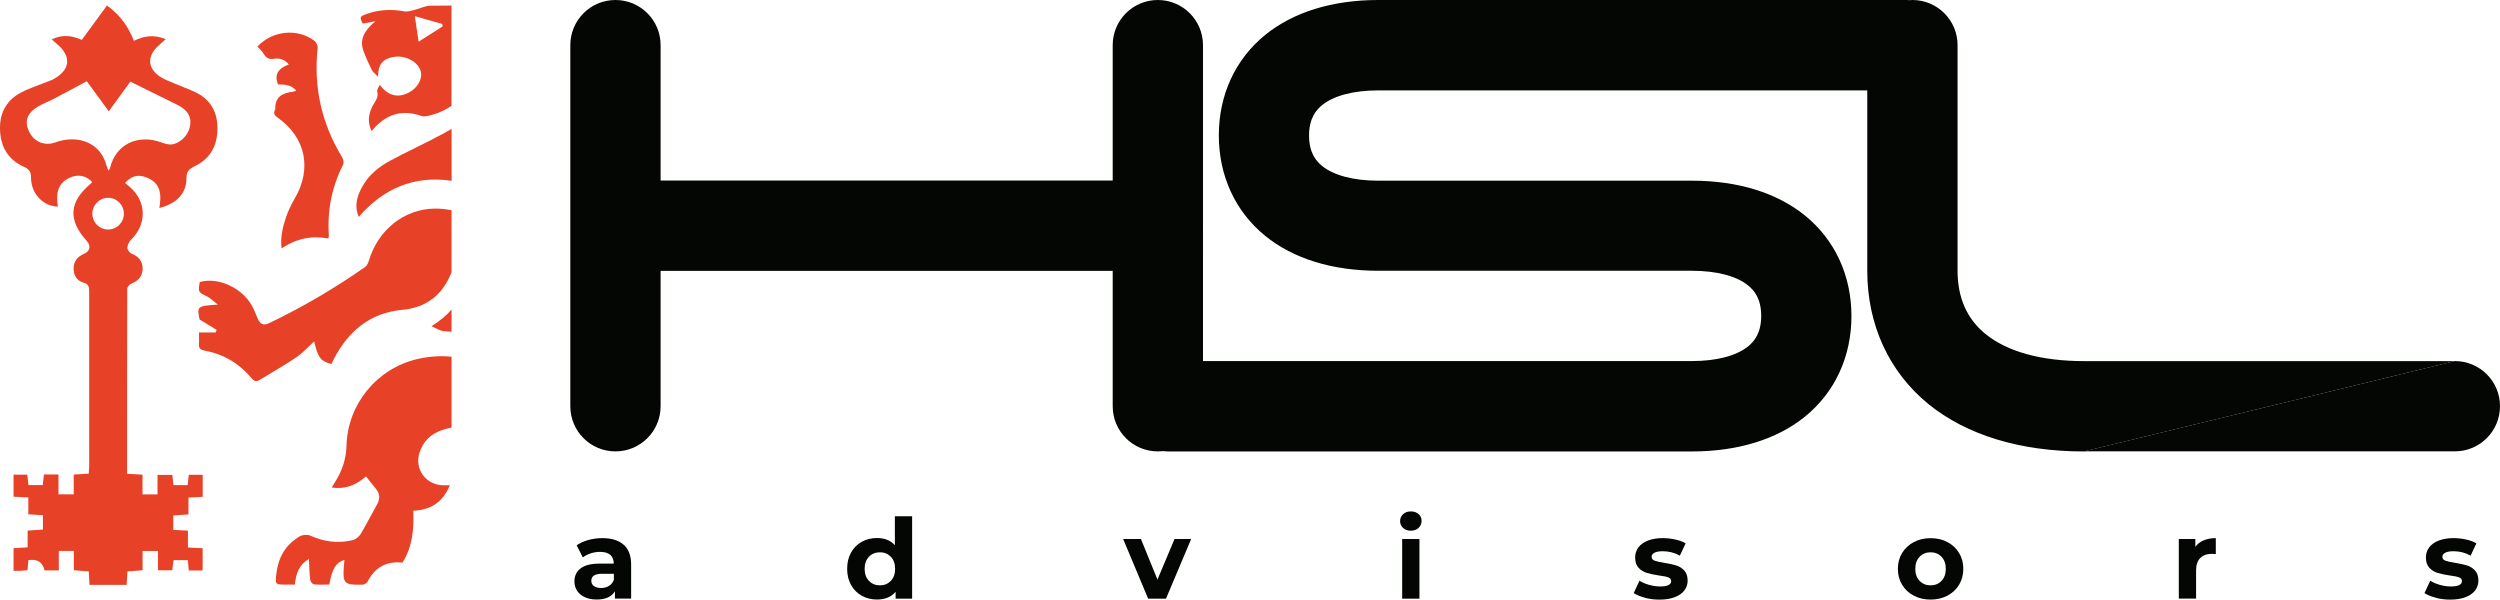 <?xml version="1.0" encoding="UTF-8"?> <svg xmlns="http://www.w3.org/2000/svg" id="uuid-f739f010-c4ca-4389-9986-840be03dafd7" width="469.04" height="112.49" viewBox="0 0 469.04 112.49"><path d="M390.99,84.68h69.58c4.68,0,8.47-3.79,8.47-8.47s-3.79-8.47-8.47-8.47" fill="#040603" stroke-width="0"></path><path d="M460.57,67.75h-69.58c-7.99,0-14.38-1.76-18.48-5.09-3.48-2.82-5.24-6.81-5.24-11.85V8.47c0-4.68-3.79-8.47-8.47-8.47-.19,0-.37.02-.55.03-.18-.01-.37-.03-.55-.03h-99.11c-8.61,0-15.95,2.27-21.22,6.55-5.61,4.56-8.7,11.26-8.7,18.85s3.09,14.29,8.7,18.85c5.28,4.29,12.61,6.55,21.22,6.55h58.85c4.6,0,8.35.98,10.54,2.76,1.05.86,2.45,2.38,2.45,5.71s-1.4,4.85-2.45,5.71c-2.19,1.78-5.93,2.76-10.54,2.76h-91.74V8.47c0-4.68-3.79-8.47-8.47-8.47s-8.47,3.79-8.47,8.47v25.4h-84.82V8.47c0-4.68-3.79-8.47-8.47-8.47s-8.47,3.79-8.47,8.47v67.75c0,4.68,3.79,8.47,8.47,8.47s8.47-3.79,8.47-8.47v-25.4h84.82v25.4c0,4.68,3.79,8.47,8.47,8.47.33,0,.65-.02.97-.06.33.04.67.07,1.01.07h98.23c8.61,0,15.95-2.27,21.22-6.55,5.61-4.56,8.7-11.26,8.7-18.85s-3.09-14.29-8.7-18.85c-5.28-4.29-12.61-6.55-21.22-6.55h-58.85c-4.6,0-8.35-.98-10.54-2.76-1.05-.85-2.45-2.38-2.45-5.71s1.4-4.85,2.45-5.71c2.19-1.78,5.93-2.76,10.54-2.76h91.74v33.87c0,10.09,4.08,18.97,11.49,24.99,7.15,5.81,17.23,8.88,29.16,8.88" fill="#040603" stroke-width="0"></path><path d="M84.72,39.46v11.59c-1.62,4.23-4.67,6.66-9.22,7.08-6.07.56-10.07,3.95-12.82,9.14-.16.31-.31.62-.46.93-.02.03-.07.05-.1.08-1.96-.52-2.47-1.19-3.18-4.23-1.11,1.01-2.09,2.14-3.29,2.95-2.25,1.53-4.63,2.86-6.95,4.29-.65.4-1.06.2-1.53-.36-2.31-2.76-5.25-4.5-8.79-5.15-.78-.15-1.13-.47-1.06-1.29.06-.63.01-1.28.01-2.11h3.13c.06-.16.13-.33.19-.49-1.01-.61-2.03-1.23-3.21-1.95-.51-2.47-.44-2.54,3.43-2.79-.82-.63-1.34-1.19-1.98-1.51-1.71-.84-1.73-.79-1.42-2.72,3.37-.98,7.81.99,9.75,4.35.43.75.75,1.56,1.07,2.36.48,1.18,1.1,1.53,2.19,1,6.31-3.01,12.32-6.55,18.05-10.56.33-.24.55-.75.68-1.18,1.73-5.76,6.6-9.65,12.25-9.75,1.13-.02,2.22.08,3.25.31" fill="#e74128" stroke-width="0"></path><path d="M84.72,58.05v4.19c-.52-.03-1.04-.06-1.57-.13-.72-.1-1.39-.56-2.2-.91,1.65-1.04,2.9-2.08,3.77-3.16" fill="#e74128" stroke-width="0"></path><path d="M82.96,25.17c-3.23,1.76-6.6,3.26-9.83,5.02-2.11,1.14-3.98,2.68-5.16,4.83-.95,1.72-1.57,3.52-.66,5.67,4.63-5.33,10.35-7.77,17.22-6.79.06,0,.13.02.2.03v-9.75c-.58.35-1.17.68-1.76,1M80.72,1.07c-.95.01-1.89.52-2.84.76-.67.16-1.39.42-2.02.3-2.45-.45-4.83-.33-7.17.52-1.21.44-1.25.6-.63,1.78.69-.14,1.36-.27,2.38-.46-2.35,1.99-2.97,3.64-2.23,5.63.44,1.2.96,2.36,1.53,3.5.22.44.7.76,1.18,1.27.03-2.39.95-3.4,3.11-3.71,2.09-.29,4.37.94,4.88,2.64.44,1.44-.55,3.23-2.27,4.1-2.02,1.03-3.88.55-5.39-1.48-.19.45-.57.9-.48,1.21.35,1.25-.52,2.01-.97,2.95-.68,1.44-.86,2.91-.08,4.52,2.56-3.13,5.61-4.17,9.36-2.84.38.13.87.06,1.28-.03,1.66-.38,3.11-1.01,4.35-1.88V1.04c-1.34,0-2.67.01-4,.03M78.54,7.81c-.26-1.73-.46-3.08-.71-4.78,1.91.54,3.53,1.01,5.15,1.47.02.15.03.31.06.46-1.39.89-2.79,1.76-4.49,2.85" fill="#e74128" stroke-width="0"></path><path d="M78.71,84.89c-.98,3.12,1.13,6.05,4.4,6.16.38,0,.75,0,1.29,0-1.3,3.17-3.58,4.63-6.86,4.77.13,3.45-.13,6.74-2.03,9.74-3-.34-5.18.89-6.56,3.59-.13.25-.5.38-.78.53-.11.06-.26,0-.39.01-3.17.1-3.54-.29-3.26-3.48.03-.38.06-.74.1-1.16-1.57.44-2.3,1.62-2.84,4.62-.94,0-1.92.07-2.89-.04-.27-.03-.65-.54-.7-.88-.14-1.22-.16-2.45-.23-3.87-1.9,1.08-2.42,2.78-2.65,4.8h-1.57c-2.16,0-2.15,0-1.87-2.2.37-2.98,1.76-5.34,4.36-6.85.53-.31,1.45-.38,2-.13,2.55,1.14,5.16,1.49,7.86.86.58-.13,1.23-.62,1.55-1.13,1.09-1.81,2.04-3.71,3.09-5.57.6-1.07.57-2.04-.24-3-.61-.72-1.18-1.47-1.82-2.28-1.85,1.62-3.87,2.47-6.44,2.09.26-.42.47-.77.68-1.11,1.3-2.06,2.03-4.3,2.1-6.74.19-7.75,5.69-14.48,13.26-16.25,2.22-.51,4.38-.66,6.45-.44v13.29c-.59.11-1.17.25-1.74.45-2.06.71-3.59,2.07-4.26,4.23" fill="#e74128" stroke-width="0"></path><path d="M55.58,17.01c-.94-1.15-2.2-1.15-3.42-1.17q-1.08-2.63,2.03-3.74c-.73-.93-1.73-1.24-2.73-1.08-.98.16-1.51-.12-1.99-.92-.3-.51-.77-.92-1.16-1.37,2.79-2.99,7.46-3.48,10.67-1.09.36.27.67.92.62,1.35-.8,7.38.75,14.2,4.6,20.54.22.37.34,1.03.16,1.38-2.13,4.21-2.98,8.65-2.66,13.34,0,.12-.04.24-.09.49-3.11-.58-6.01,0-8.79,1.86-.24-2.14.23-4.01.83-5.82.41-1.22.99-2.4,1.64-3.52,3.28-5.59,2.08-11.47-3.19-15.19-.6-.42-.85-.82-.49-1.49.02-.04.04-.08.04-.12-.08-2.3,1.36-3.04,3.32-3.25.17-.02.32-.11.58-.2" fill="#e74128" stroke-width="0"></path><path d="M34.98,33.46c0-1.31.52-1.78,1.6-2.3,2.89-1.39,4.19-3.85,4.22-7,.02-3.11-1.27-5.5-4.14-6.86-1.32-.63-2.71-1.11-4.05-1.69-.93-.4-1.91-.75-2.72-1.32-2.17-1.54-2.28-3.67-.37-5.52.48-.47,1-.91,1.57-1.42-2.17-.91-4.05-.63-5.97.31-1.01-2.59-2.49-4.77-5.05-6.63-1.59,2.17-3.12,4.26-4.72,6.45-1.62-.7-3.52-1.15-5.64-.08.41.35.7.62,1,.87,2.72,2.27,2.5,4.81-.59,6.53-.61.34-1.3.54-1.96.81-1.45.59-2.97,1.06-4.33,1.81C1.02,18.96-.17,21.47.02,24.64c.18,3.11,1.65,5.41,4.5,6.67.99.44,1.3.95,1.3,2.01,0,2.99,2.26,5.39,5.04,5.44-.35-2.23-.18-4.3,2.18-5.4,1.62-.75,3.11-.43,4.25.79-.09.11-.17.24-.29.33-4.06,3.43-4.28,6.78-.71,10.74.82.91.59,1.94-.55,2.42-1.2.49-1.89,1.39-1.93,2.66-.03,1.29.58,2.37,1.81,2.71,1.08.29,1.11.89,1.11,1.76-.01,10.9,0,21.8,0,32.7,0,.45-.06.89-.09,1.4-.94.06-1.78.1-2.81.16v3.71h-2.86v-3.72h-2.73c-.08.7-.15,1.33-.22,1.99h-2.68c-.08-.7-.15-1.33-.22-1.96h-2.58v4.14c.95.05,1.79.08,2.77.13v3.18c.98.06,1.83.1,2.74.16v2.69c-.97.07-1.85.13-2.87.2v3.14c-1,.06-1.83.1-2.64.15v4.25c.53,0,.93.01,1.33,0,.43-.02.86-.08,1.29-.13.06-.7.11-1.3.16-1.86q2.51-.42,3.03,1.91h2.68v-3.64h2.82v3.62c1.02.08,1.91.15,2.81.22.05.94.09,1.73.13,2.52h6.97c.05-.89.1-1.68.15-2.52.96-.08,1.8-.14,2.84-.22v-3.61h2.88v3.61h2.69c.08-.7.16-1.3.24-1.9h2.69c.06.74.11,1.33.16,1.94h2.61v-4.17c-.95-.05-1.78-.09-2.76-.14v-3.17c-.99-.05-1.83-.08-2.75-.13v-2.71c.95-.07,1.83-.13,2.85-.2v-3.16c.98-.05,1.81-.1,2.67-.14v-4.13h-2.61c-.08.73-.15,1.36-.21,1.94h-2.68c-.07-.7-.13-1.3-.19-1.91h-2.79v3.65h-2.81v-3.7c-1.02-.06-1.87-.1-2.9-.17,0-11.7,0-23.21.03-34.71,0-.34.46-.85.82-.99,1.34-.53,2.09-1.46,2.07-2.87-.02-1.35-.79-2.22-2.06-2.73-.38-.14-.81-.74-.81-1.11.02-.52.33-1.13.71-1.51,3.03-2.99,2.9-7.25-.35-9.99-.26-.22-.52-.43-.79-.65,1.27-1.37,2.43-1.68,4.12-1,2.66,1.07,2.73,3.3,2.31,5.69,3.26-.82,5.07-2.7,5.1-5.54M20.29,43.06c-1.6,0-2.9-1.25-2.96-2.84-.07-1.64,1.23-3.05,2.87-3.11,1.64-.05,3.01,1.27,3.04,2.94.03,1.66-1.3,3.01-2.95,3.01M20.63,31.58c-.03.13-.17.22-.33.42-.31-.88-.52-1.71-.89-2.45-1.55-3.05-5.23-4.19-8.99-2.85-2.08.74-4.01-.06-4.97-2.03-.92-1.89-.38-3.46,1.71-4.7.87-.52,1.84-.85,2.73-1.32,2.14-1.12,4.26-2.27,6.39-3.41,1.22,1.66,2.54,3.48,4.13,5.64,1.57-2.15,2.89-3.97,4.05-5.56,2.83,1.39,5.78,2.85,8.74,4.31,1.9.94,2.68,2.11,2.5,3.74-.18,1.69-1.57,3.36-3.34,3.71-.67.13-1.48-.14-2.17-.39-4.11-1.49-8.44.16-9.56,4.88" fill="#e74128" stroke-width="0"></path><path d="M117.02,102.2c.93.83,1.39,2.07,1.39,3.73v6.38h-3.04v-1.39c-.61,1.04-1.75,1.56-3.41,1.56-.86,0-1.61-.14-2.24-.44-.63-.29-1.11-.69-1.45-1.21-.33-.51-.5-1.09-.5-1.75,0-1.04.39-1.86,1.17-2.45.78-.6,1.99-.89,3.63-.89h2.58c0-.71-.22-1.25-.64-1.63-.43-.38-1.08-.57-1.93-.57-.6,0-1.18.09-1.76.28-.58.19-1.06.44-1.47.76l-1.16-2.27c.61-.43,1.34-.76,2.19-1,.85-.23,1.73-.35,2.63-.35,1.73,0,3.06.41,3.99,1.24M114.25,109.92c.43-.26.73-.63.92-1.13v-1.14h-2.23c-1.33,0-2,.44-2,1.31,0,.42.16.75.49.99.32.24.77.37,1.34.37s1.05-.13,1.48-.39" fill="#040603" stroke-width="0"></path><path d="M171.13,96.89v15.43h-3.1v-1.29c-.8.97-1.97,1.45-3.49,1.45-1.05,0-2.01-.23-2.86-.71-.85-.47-1.52-1.14-2.01-2.02-.49-.87-.73-1.88-.73-3.04s.24-2.16.73-3.04c.49-.87,1.15-1.55,2.01-2.02.85-.47,1.81-.71,2.86-.71,1.43,0,2.54.45,3.35,1.35v-5.43h3.24ZM167.13,108.98c.54-.56.81-1.31.81-2.26s-.27-1.7-.81-2.26c-.54-.56-1.22-.84-2.04-.84s-1.52.28-2.06.84c-.54.56-.81,1.31-.81,2.26s.27,1.7.81,2.26c.54.56,1.23.84,2.06.84s1.5-.28,2.04-.84" fill="#040603" stroke-width="0"></path><polygon points="223.48 101.13 218.76 112.32 215.41 112.32 210.72 101.13 214.06 101.13 217.16 108.74 220.36 101.13 223.48 101.13" fill="#040603" stroke-width="0"></polygon><path d="M263.24,99.05c-.37-.35-.56-.78-.56-1.29s.19-.94.56-1.29c.37-.35.86-.52,1.46-.52s1.08.17,1.45.5c.38.33.56.75.56,1.25,0,.54-.19.99-.56,1.34-.37.35-.86.53-1.45.53s-1.08-.17-1.46-.52M263.07,101.13h3.24v11.19h-3.24v-11.19Z" fill="#040603" stroke-width="0"></path><path d="M308.63,112.14c-.89-.23-1.59-.52-2.12-.86l1.08-2.33c.5.32,1.1.58,1.81.78.71.2,1.4.3,2.08.3,1.37,0,2.06-.34,2.06-1.02,0-.32-.19-.55-.56-.69-.37-.14-.95-.26-1.73-.35-.92-.14-1.67-.3-2.27-.48-.6-.18-1.11-.5-1.55-.96-.44-.46-.65-1.11-.65-1.95,0-.71.2-1.33.61-1.88.41-.55,1.01-.97,1.79-1.28.78-.3,1.71-.46,2.77-.46.79,0,1.58.09,2.36.26.78.17,1.43.41,1.94.72l-1.08,2.31c-.99-.55-2.06-.83-3.22-.83-.69,0-1.21.1-1.56.29-.35.19-.52.44-.52.75,0,.35.19.59.56.73.37.14.97.27,1.79.4.92.15,1.66.31,2.25.49s1.09.49,1.52.95c.43.46.64,1.1.64,1.91,0,.69-.21,1.31-.62,1.85-.42.54-1.02.96-1.82,1.26-.8.3-1.74.45-2.84.45-.93,0-1.84-.11-2.72-.34" fill="#040603" stroke-width="0"></path><path d="M359.05,111.75c-.94-.49-1.67-1.17-2.19-2.05-.53-.87-.79-1.86-.79-2.97s.26-2.1.79-2.97c.53-.87,1.26-1.56,2.19-2.05.93-.49,1.99-.74,3.17-.74s2.23.24,3.16.74c.93.49,1.66,1.17,2.18,2.05.53.87.79,1.86.79,2.97s-.26,2.1-.79,2.97c-.53.87-1.25,1.56-2.18,2.05-.93.49-1.98.74-3.16.74s-2.24-.24-3.17-.74M364.26,108.98c.53-.56.8-1.31.8-2.26s-.27-1.7-.8-2.26c-.53-.56-1.22-.84-2.05-.84s-1.52.28-2.06.84c-.54.56-.81,1.31-.81,2.26s.27,1.7.81,2.26c.54.56,1.23.84,2.06.84s1.51-.28,2.05-.84" fill="#040603" stroke-width="0"></path><path d="M413.44,101.38c.66-.28,1.42-.42,2.28-.42v2.99c-.36-.03-.6-.04-.73-.04-.93,0-1.66.26-2.18.78-.53.52-.79,1.3-.79,2.34v5.28h-3.24v-11.19h3.1v1.48c.39-.54.91-.95,1.57-1.23" fill="#040603" stroke-width="0"></path><path d="M456.99,112.14c-.89-.23-1.59-.52-2.12-.86l1.08-2.33c.5.32,1.1.58,1.81.78.71.2,1.4.3,2.08.3,1.37,0,2.06-.34,2.06-1.02,0-.32-.19-.55-.56-.69-.37-.14-.95-.26-1.73-.35-.91-.14-1.67-.3-2.27-.48-.6-.18-1.11-.5-1.55-.96-.44-.46-.65-1.11-.65-1.95,0-.71.2-1.33.61-1.88.41-.55,1.01-.97,1.79-1.28.78-.3,1.71-.46,2.77-.46.79,0,1.58.09,2.36.26.78.17,1.43.41,1.94.72l-1.08,2.31c-.99-.55-2.06-.83-3.22-.83-.69,0-1.21.1-1.56.29s-.52.44-.52.75c0,.35.19.59.56.73.37.14.97.27,1.79.4.92.15,1.66.31,2.25.49.58.17,1.09.49,1.52.95.43.46.64,1.1.64,1.91,0,.69-.21,1.31-.62,1.85-.42.54-1.02.96-1.82,1.26-.8.3-1.74.45-2.84.45-.93,0-1.84-.11-2.72-.34" fill="#040603" stroke-width="0"></path></svg> 